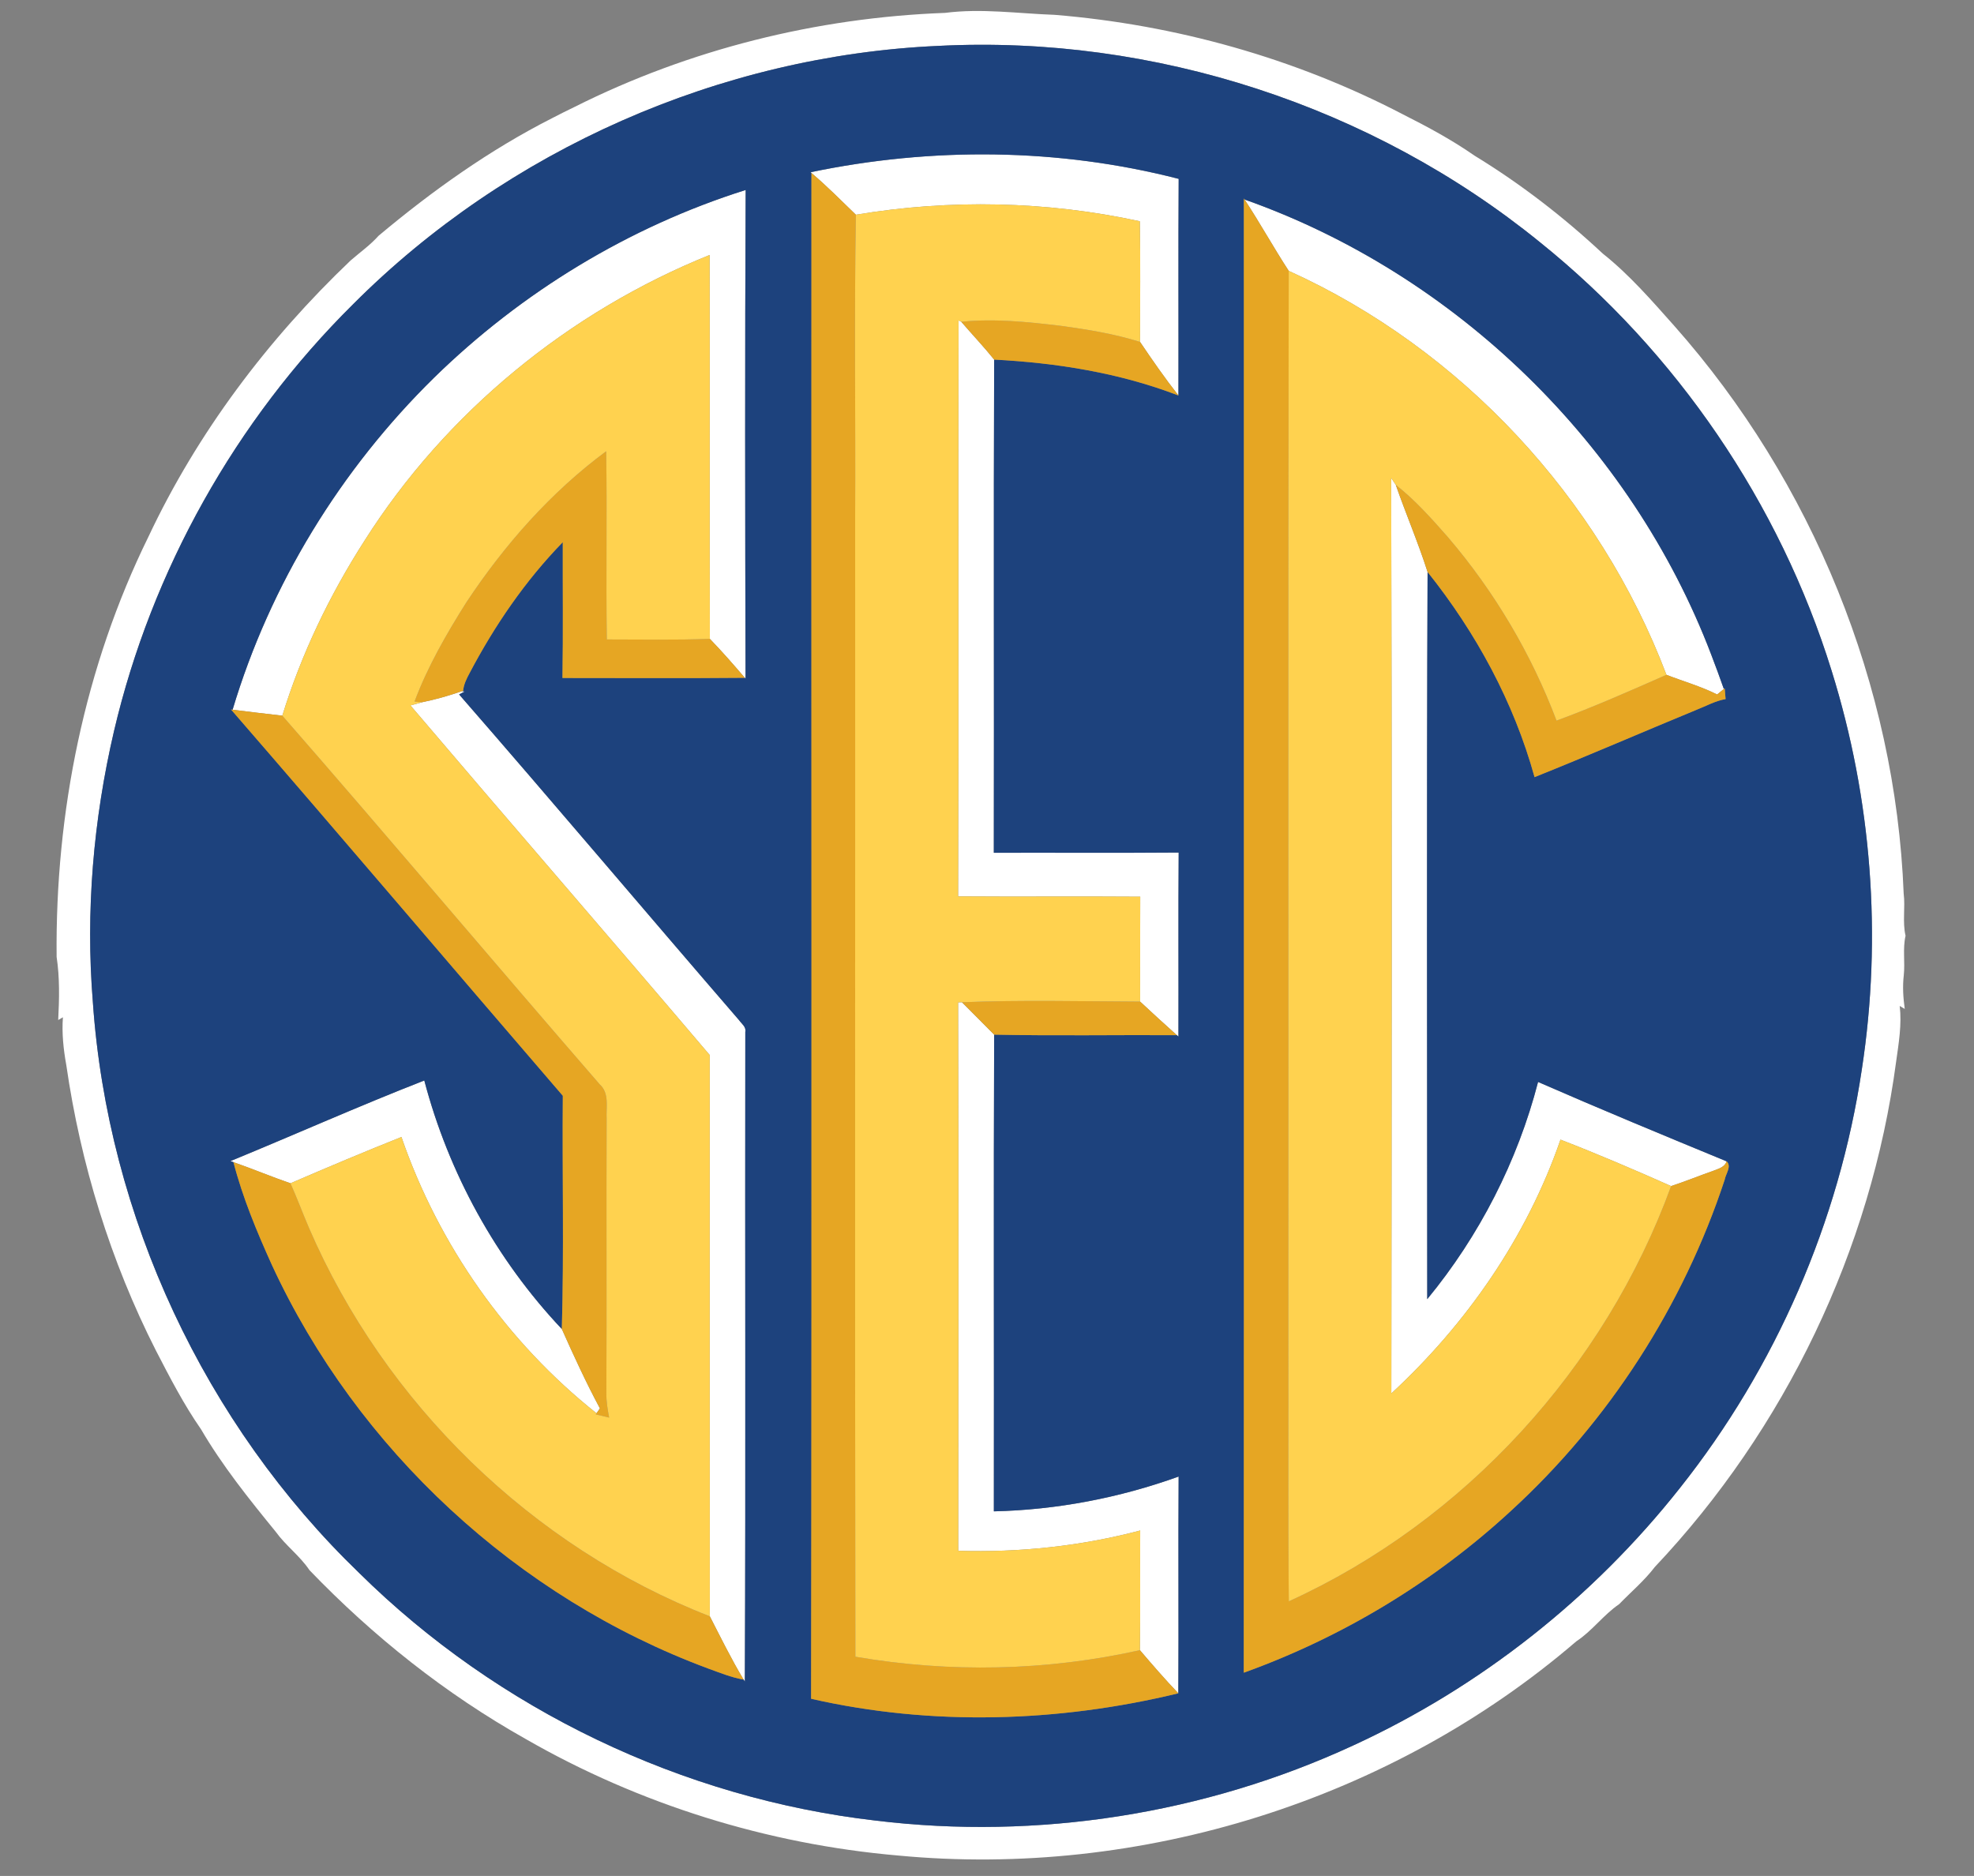 <?xml version="1.0" encoding="UTF-8" ?>
<!DOCTYPE svg PUBLIC "-//W3C//DTD SVG 1.1//EN" "http://www.w3.org/Graphics/SVG/1.1/DTD/svg11.dtd">
<svg width="524pt" height="498pt" viewBox="0 0 524 498" version="1.1" xmlns="http://www.w3.org/2000/svg">
<rect x="0" y="0" width="524" height="498" fill="#808080" stroke="none"/>
<g id="#000000ff">
</g>
<g id="#ffffffff">
<path fill="#ffffff" opacity="1.00" d=" M 250.87 3.42 C 260.55 2.17 270.28 3.60 279.97 3.94 C 312.10 6.58 343.82 15.45 372.43 30.37 C 378.96 33.66 385.43 37.15 391.43 41.33 C 403.62 48.77 415.03 57.58 425.46 67.32 C 432.53 72.93 438.48 79.82 444.46 86.53 C 481.07 127.85 503.17 181.98 505.33 237.19 C 505.80 240.92 504.97 244.73 505.83 248.41 C 505.04 251.85 505.73 255.40 505.36 258.89 C 505.01 261.87 505.20 264.87 505.62 267.84 L 504.28 267.04 C 504.86 271.98 504.02 276.92 503.33 281.82 C 496.69 331.78 473.84 379.38 439.27 415.98 C 436.50 419.61 432.98 422.57 429.81 425.84 C 425.63 428.69 422.67 432.93 418.44 435.71 C 369.34 477.92 302.73 498.70 238.37 492.57 C 203.72 489.56 169.67 478.97 139.53 461.63 C 118.27 449.68 99.02 434.37 82.16 416.83 C 79.61 413.02 75.84 410.31 73.18 406.61 C 66.10 397.93 59.02 389.11 53.36 379.42 C 48.76 372.80 45.06 365.62 41.37 358.48 C 29.34 334.78 21.40 309.03 17.60 282.74 C 16.84 278.56 16.39 274.29 16.70 270.05 L 15.45 270.78 C 15.74 265.20 15.87 259.56 15.03 254.02 C 14.64 215.70 22.43 177.03 39.38 142.53 C 52.38 114.90 71.04 90.13 93.10 69.12 C 95.59 66.96 98.29 65.06 100.49 62.59 C 114.71 50.67 129.94 39.81 146.52 31.39 C 148.51 30.35 150.52 29.35 152.55 28.37 C 183.00 13.09 216.85 4.67 250.87 3.42 M 249.11 12.18 C 191.19 14.75 134.69 39.72 93.74 80.75 C 62.57 111.62 40.27 151.36 30.26 194.09 C 24.78 217.60 22.69 241.96 24.65 266.04 C 28.59 322.96 54.32 378.03 95.40 417.62 C 132.13 453.88 181.19 477.38 232.46 483.30 C 275.43 488.53 319.83 481.55 359.13 463.39 C 392.93 447.87 422.91 424.17 445.96 394.98 C 471.34 363.00 488.20 324.31 494.22 283.91 C 499.65 248.63 496.84 212.14 486.21 178.07 C 472.41 133.57 445.03 93.43 408.73 64.26 C 364.27 28.14 306.31 9.26 249.11 12.18 Z" />
<path fill="#ffffff" opacity="1.00" d=" M 215.17 45.72 C 247.33 39.01 281.01 39.27 312.88 47.48 C 312.76 66.65 312.87 85.82 312.82 104.99 C 309.22 100.40 305.89 95.61 302.63 90.77 C 302.63 80.09 302.76 69.41 302.57 58.74 C 277.85 53.36 252.13 52.83 227.19 57.00 C 223.31 53.25 219.52 49.41 215.40 45.92 L 215.17 45.72 Z" />
<path fill="#ffffff" opacity="1.00" d=" M 115.22 100.27 C 138.44 77.56 166.94 60.21 197.94 50.43 C 197.73 93.67 197.79 136.92 197.91 180.16 L 197.71 179.93 C 194.70 176.41 191.65 172.92 188.43 169.59 C 188.34 135.62 188.45 101.66 188.37 67.69 C 150.96 82.76 118.26 109.54 96.68 143.66 C 87.46 158.06 79.99 173.62 74.94 189.98 C 70.53 189.49 66.14 188.95 61.74 188.41 C 71.70 155.12 90.45 124.59 115.22 100.27 Z" />
<path fill="#ffffff" opacity="1.00" d=" M 330.37 52.96 C 386.51 72.78 433.03 118.08 454.23 173.74 C 455.41 176.77 456.51 179.84 457.60 182.90 C 457.01 183.39 456.41 183.88 455.82 184.36 C 451.50 182.20 446.84 180.88 442.36 179.14 C 424.56 132.17 387.88 92.64 342.09 71.90 C 338.04 65.68 334.45 59.17 330.37 52.96 Z" />
<path fill="#ffffff" opacity="1.00" d=" M 254.33 237.96 C 254.51 186.99 254.30 136.02 254.44 85.06 C 254.62 85.15 254.99 85.33 255.17 85.42 C 258.06 88.79 261.12 92.00 263.90 95.46 C 263.72 139.10 263.90 182.74 263.81 226.38 C 280.16 226.34 296.52 226.45 312.88 226.32 C 312.76 242.61 312.87 258.89 312.82 275.18 L 312.40 274.80 C 309.11 271.87 305.87 268.89 302.65 265.89 C 302.67 256.61 302.63 247.33 302.68 238.04 C 286.56 237.92 270.45 238.08 254.33 237.96 Z" />
<path fill="#ffffff" opacity="1.00" d=" M 369.29 126.89 C 369.69 127.50 370.09 128.10 370.51 128.71 C 373.20 136.46 376.46 144.01 378.95 151.84 C 378.68 216.18 378.86 280.53 378.86 344.88 C 392.68 328.11 402.84 308.26 408.28 287.22 C 424.86 294.47 441.59 301.39 458.32 308.29 C 457.88 309.81 456.24 310.23 454.94 310.75 C 451.15 312.08 447.42 313.61 443.60 314.86 C 433.90 310.55 424.13 306.36 414.23 302.53 C 405.32 328.35 389.33 351.42 369.33 369.90 C 369.42 288.90 369.50 207.89 369.29 126.89 Z" />
<path fill="#ffffff" opacity="1.00" d=" M 111.95 186.44 C 115.58 185.70 119.15 184.69 122.65 183.47 C 122.82 183.50 123.17 183.54 123.35 183.57 L 121.87 184.35 C 146.84 213.00 171.34 242.06 196.19 270.82 C 196.85 271.77 198.13 272.59 197.84 273.94 C 197.74 331.42 197.97 388.91 197.72 446.39 L 197.39 445.87 C 194.12 440.43 191.32 434.71 188.42 429.07 C 188.37 379.41 188.41 329.74 188.40 280.08 C 162.03 249.05 135.34 218.29 108.96 187.27 C 109.95 186.98 110.95 186.70 111.95 186.44 Z" />
<path fill="#ffffff" opacity="1.00" d=" M 254.33 266.09 C 254.59 266.09 255.10 266.07 255.35 266.06 C 258.20 268.93 261.07 271.78 263.90 274.66 C 263.72 316.84 263.89 359.02 263.82 401.21 C 280.52 400.82 297.15 397.64 312.87 391.97 C 312.74 411.15 312.91 430.33 312.79 449.51 C 309.25 445.82 305.91 441.95 302.59 438.06 C 302.74 427.47 302.61 416.88 302.67 406.29 C 286.95 410.45 270.60 412.18 254.36 411.68 C 254.40 363.15 254.46 314.62 254.33 266.09 Z" />
<path fill="#ffffff" opacity="1.00" d=" M 61.17 308.23 C 78.35 301.17 95.33 293.58 112.63 286.83 C 119.09 311.39 131.69 334.34 149.14 352.81 C 152.31 359.92 155.57 367.01 159.25 373.88 C 159.02 374.20 158.57 374.85 158.34 375.17 C 134.60 356.32 116.44 330.50 106.56 301.83 C 96.68 305.77 86.87 309.91 77.10 314.12 C 72.01 312.37 67.05 310.28 61.97 308.51 C 61.77 308.44 61.37 308.30 61.17 308.23 Z" />
</g>
<g id="#1d427dff">
<path fill="#1d427d" opacity="1.00" d=" M 249.11 12.18 C 306.31 9.26 364.27 28.14 408.73 64.26 C 445.03 93.43 472.41 133.57 486.21 178.07 C 496.84 212.14 499.65 248.63 494.22 283.91 C 488.20 324.31 471.34 363.00 445.96 394.98 C 422.91 424.17 392.93 447.87 359.13 463.39 C 319.83 481.55 275.43 488.53 232.46 483.30 C 181.19 477.38 132.13 453.88 95.40 417.62 C 54.32 378.03 28.59 322.96 24.65 266.04 C 22.69 241.96 24.78 217.60 30.26 194.09 C 40.27 151.36 62.57 111.62 93.74 80.75 C 134.69 39.72 191.19 14.75 249.11 12.18 M 215.17 45.72 L 215.40 45.92 C 215.33 180.93 215.52 315.95 215.31 450.96 C 247.33 458.25 280.94 457.22 312.79 449.51 C 312.91 430.33 312.74 411.15 312.87 391.97 C 297.15 397.64 280.52 400.82 263.82 401.21 C 263.89 359.02 263.72 316.84 263.90 274.66 C 280.06 275.00 296.23 274.71 312.40 274.80 L 312.82 275.18 C 312.87 258.89 312.76 242.61 312.88 226.32 C 296.52 226.45 280.16 226.34 263.81 226.38 C 263.90 182.74 263.72 139.10 263.90 95.46 C 280.53 96.32 297.22 98.98 312.82 104.99 C 312.87 85.82 312.76 66.65 312.88 47.48 C 281.01 39.27 247.33 39.01 215.17 45.72 M 115.22 100.27 C 90.45 124.59 71.70 155.12 61.74 188.41 L 61.33 188.35 C 90.85 222.39 120.00 256.75 149.40 290.89 C 149.23 311.53 149.73 332.18 149.14 352.81 C 131.69 334.34 119.09 311.39 112.63 286.83 C 95.33 293.58 78.35 301.17 61.17 308.23 C 61.37 308.30 61.77 308.44 61.97 308.51 C 64.41 317.93 68.18 326.97 72.19 335.83 C 94.83 384.83 137.36 424.15 187.96 442.92 C 191.06 444.04 194.13 445.31 197.39 445.87 L 197.72 446.39 C 197.97 388.91 197.74 331.42 197.84 273.94 C 198.13 272.59 196.85 271.77 196.19 270.82 C 171.34 242.06 146.84 213.00 121.87 184.35 L 123.35 183.57 C 123.17 183.54 122.82 183.50 122.65 183.47 L 122.94 183.38 C 123.09 181.68 123.86 180.15 124.65 178.68 C 131.29 166.07 139.43 154.15 149.39 143.93 C 149.36 155.95 149.50 167.96 149.31 179.98 C 165.45 179.98 181.58 180.08 197.71 179.93 L 197.91 180.16 C 197.79 136.92 197.73 93.67 197.94 50.43 C 166.94 60.21 138.44 77.56 115.22 100.27 M 330.19 52.69 C 330.17 183.14 330.24 313.59 330.16 444.04 C 356.35 434.61 380.64 419.95 401.10 401.06 C 427.09 377.24 446.78 346.66 457.82 313.17 C 458.07 311.64 459.75 309.60 458.32 308.29 C 441.59 301.39 424.86 294.47 408.28 287.22 C 402.84 308.26 392.68 328.11 378.86 344.88 C 378.86 280.53 378.68 216.18 378.95 151.84 C 391.81 167.93 401.85 186.41 407.35 206.30 C 421.77 200.53 436.02 194.33 450.38 188.41 C 452.92 187.42 455.34 186.04 458.06 185.58 C 457.97 184.63 457.89 183.67 457.82 182.73 L 457.60 182.90 C 456.51 179.84 455.41 176.77 454.23 173.74 C 433.03 118.08 386.51 72.78 330.37 52.96 L 330.19 52.69 Z" />
</g>
<g id="#e6a623ff">
<path fill="#e6a623" opacity="1.00" d=" M 215.40 45.92 C 219.52 49.41 223.31 53.25 227.19 57.00 C 226.74 83.65 227.13 110.32 227.00 136.98 C 227.05 237.92 226.90 338.86 227.06 439.80 C 252.05 444.11 277.83 443.60 302.59 438.06 C 305.91 441.95 309.25 445.82 312.79 449.51 C 280.94 457.22 247.33 458.25 215.31 450.96 C 215.52 315.95 215.33 180.93 215.40 45.92 Z" />
<path fill="#e6a623" opacity="1.00" d=" M 330.19 52.69 L 330.37 52.96 C 334.45 59.17 338.04 65.68 342.09 71.90 C 341.89 165.93 342.06 259.96 341.99 353.98 C 342.06 377.69 341.88 401.40 342.11 425.10 C 388.84 403.81 426.03 363.06 443.60 314.86 C 447.42 313.61 451.15 312.08 454.94 310.75 C 456.24 310.23 457.88 309.81 458.32 308.29 C 459.75 309.60 458.07 311.64 457.82 313.17 C 446.78 346.66 427.09 377.24 401.10 401.06 C 380.64 419.95 356.35 434.61 330.16 444.04 C 330.24 313.59 330.17 183.14 330.19 52.69 Z" />
<path fill="#e6a623" opacity="1.00" d=" M 255.17 85.42 C 264.00 84.53 272.87 85.46 281.65 86.50 C 288.72 87.48 295.81 88.62 302.63 90.77 C 305.89 95.61 309.22 100.40 312.82 104.99 C 297.22 98.98 280.53 96.32 263.90 95.46 C 261.12 92.00 258.06 88.79 255.17 85.42 Z" />
<path fill="#e6a623" opacity="1.00" d=" M 123.83 159.85 C 133.92 144.63 146.20 130.68 160.91 119.79 C 161.18 136.44 160.83 153.10 161.08 169.75 C 170.20 169.74 179.32 169.94 188.43 169.59 C 191.65 172.92 194.70 176.41 197.71 179.93 C 181.58 180.08 165.45 179.98 149.31 179.98 C 149.50 167.96 149.36 155.95 149.39 143.93 C 139.43 154.15 131.29 166.07 124.65 178.68 C 123.86 180.15 123.09 181.68 122.94 183.38 L 122.65 183.47 C 119.15 184.69 115.58 185.70 111.95 186.44 C 111.47 186.39 110.51 186.28 110.04 186.23 C 113.54 176.91 118.53 168.24 123.83 159.85 Z" />
<path fill="#e6a623" opacity="1.00" d=" M 370.51 128.71 C 375.67 132.78 380.06 137.71 384.39 142.64 C 396.69 157.04 406.49 173.57 413.18 191.30 C 423.07 187.67 432.72 183.39 442.36 179.14 C 446.84 180.88 451.50 182.20 455.82 184.36 C 456.41 183.88 457.01 183.39 457.60 182.90 L 457.82 182.73 C 457.89 183.67 457.97 184.63 458.06 185.58 C 455.34 186.04 452.92 187.42 450.38 188.41 C 436.02 194.33 421.77 200.53 407.35 206.30 C 401.85 186.41 391.81 167.93 378.95 151.84 C 376.46 144.01 373.20 136.46 370.51 128.71 Z" />
<path fill="#e6a623" opacity="1.00" d=" M 61.33 188.35 L 61.74 188.41 C 66.14 188.95 70.53 189.49 74.94 189.98 C 103.26 222.40 130.98 255.35 159.20 287.86 C 161.81 290.19 160.87 293.92 161.03 297.01 C 160.93 321.34 161.08 345.66 160.96 369.99 C 160.94 372.13 161.30 374.22 161.70 376.32 C 160.51 376.05 159.32 375.76 158.14 375.47 L 158.34 375.17 C 158.57 374.85 159.02 374.20 159.25 373.88 C 155.57 367.01 152.31 359.92 149.14 352.81 C 149.73 332.18 149.23 311.53 149.40 290.89 C 120.00 256.75 90.85 222.39 61.33 188.35 Z" />
<path fill="#e6a623" opacity="1.00" d=" M 255.35 266.06 C 271.10 265.44 286.89 265.82 302.65 265.89 C 305.87 268.89 309.11 271.87 312.40 274.80 C 296.23 274.71 280.06 275.00 263.90 274.66 C 261.07 271.78 258.20 268.93 255.35 266.06 Z" />
<path fill="#e6a623" opacity="1.00" d=" M 61.97 308.51 C 67.05 310.28 72.01 312.37 77.10 314.12 C 78.85 318.03 80.34 322.04 82.02 325.97 C 102.12 372.49 141.16 410.64 188.42 429.07 C 191.32 434.71 194.12 440.43 197.39 445.87 C 194.13 445.31 191.06 444.04 187.96 442.92 C 137.36 424.15 94.83 384.83 72.19 335.83 C 68.18 326.97 64.41 317.93 61.97 308.51 Z" />
</g>
<g id="#ffd24fff">
<path fill="#ffd24f" opacity="1.00" d=" M 227.19 57.00 C 252.13 52.83 277.85 53.36 302.57 58.74 C 302.76 69.41 302.63 80.09 302.63 90.77 C 295.81 88.62 288.72 87.48 281.65 86.50 C 272.87 85.46 264.00 84.53 255.17 85.42 C 254.99 85.33 254.62 85.15 254.44 85.06 C 254.30 136.02 254.51 186.99 254.33 237.96 C 270.45 238.08 286.56 237.92 302.68 238.04 C 302.63 247.33 302.67 256.61 302.65 265.89 C 286.89 265.82 271.10 265.44 255.35 266.06 C 255.10 266.07 254.59 266.09 254.33 266.09 C 254.46 314.62 254.40 363.15 254.36 411.68 C 270.60 412.18 286.95 410.45 302.67 406.29 C 302.61 416.88 302.74 427.47 302.59 438.06 C 277.83 443.60 252.05 444.11 227.06 439.80 C 226.90 338.86 227.05 237.92 227.00 136.98 C 227.13 110.32 226.74 83.65 227.19 57.00 Z" />
<path fill="#ffd24f" opacity="1.00" d=" M 96.68 143.66 C 118.26 109.54 150.96 82.76 188.37 67.69 C 188.45 101.66 188.34 135.62 188.43 169.59 C 179.32 169.94 170.20 169.74 161.08 169.75 C 160.83 153.10 161.18 136.44 160.91 119.79 C 146.20 130.68 133.92 144.63 123.83 159.85 C 118.53 168.24 113.54 176.91 110.04 186.23 C 110.51 186.28 111.47 186.39 111.95 186.44 C 110.95 186.70 109.95 186.98 108.96 187.27 C 135.34 218.29 162.03 249.05 188.40 280.08 C 188.41 329.74 188.37 379.41 188.42 429.07 C 141.16 410.64 102.12 372.49 82.02 325.97 C 80.34 322.04 78.85 318.03 77.10 314.12 C 86.87 309.91 96.68 305.77 106.56 301.83 C 116.44 330.50 134.60 356.32 158.34 375.17 L 158.14 375.47 C 159.32 375.76 160.51 376.05 161.70 376.32 C 161.30 374.22 160.94 372.13 160.96 369.99 C 161.08 345.66 160.93 321.34 161.03 297.01 C 160.87 293.92 161.81 290.19 159.20 287.86 C 130.98 255.35 103.26 222.40 74.94 189.98 C 79.99 173.62 87.46 158.06 96.68 143.66 Z" />
<path fill="#ffd24f" opacity="1.00" d=" M 342.09 71.90 C 387.88 92.64 424.56 132.17 442.36 179.14 C 432.72 183.39 423.07 187.67 413.18 191.30 C 406.49 173.57 396.69 157.04 384.39 142.64 C 380.06 137.71 375.67 132.78 370.51 128.71 C 370.09 128.10 369.69 127.50 369.29 126.89 C 369.50 207.89 369.42 288.90 369.33 369.90 C 389.33 351.42 405.32 328.35 414.23 302.53 C 424.13 306.36 433.90 310.55 443.60 314.86 C 426.03 363.06 388.84 403.81 342.11 425.10 C 341.88 401.40 342.06 377.69 341.99 353.98 C 342.06 259.96 341.89 165.93 342.09 71.90 Z" />
</g>
</svg>
